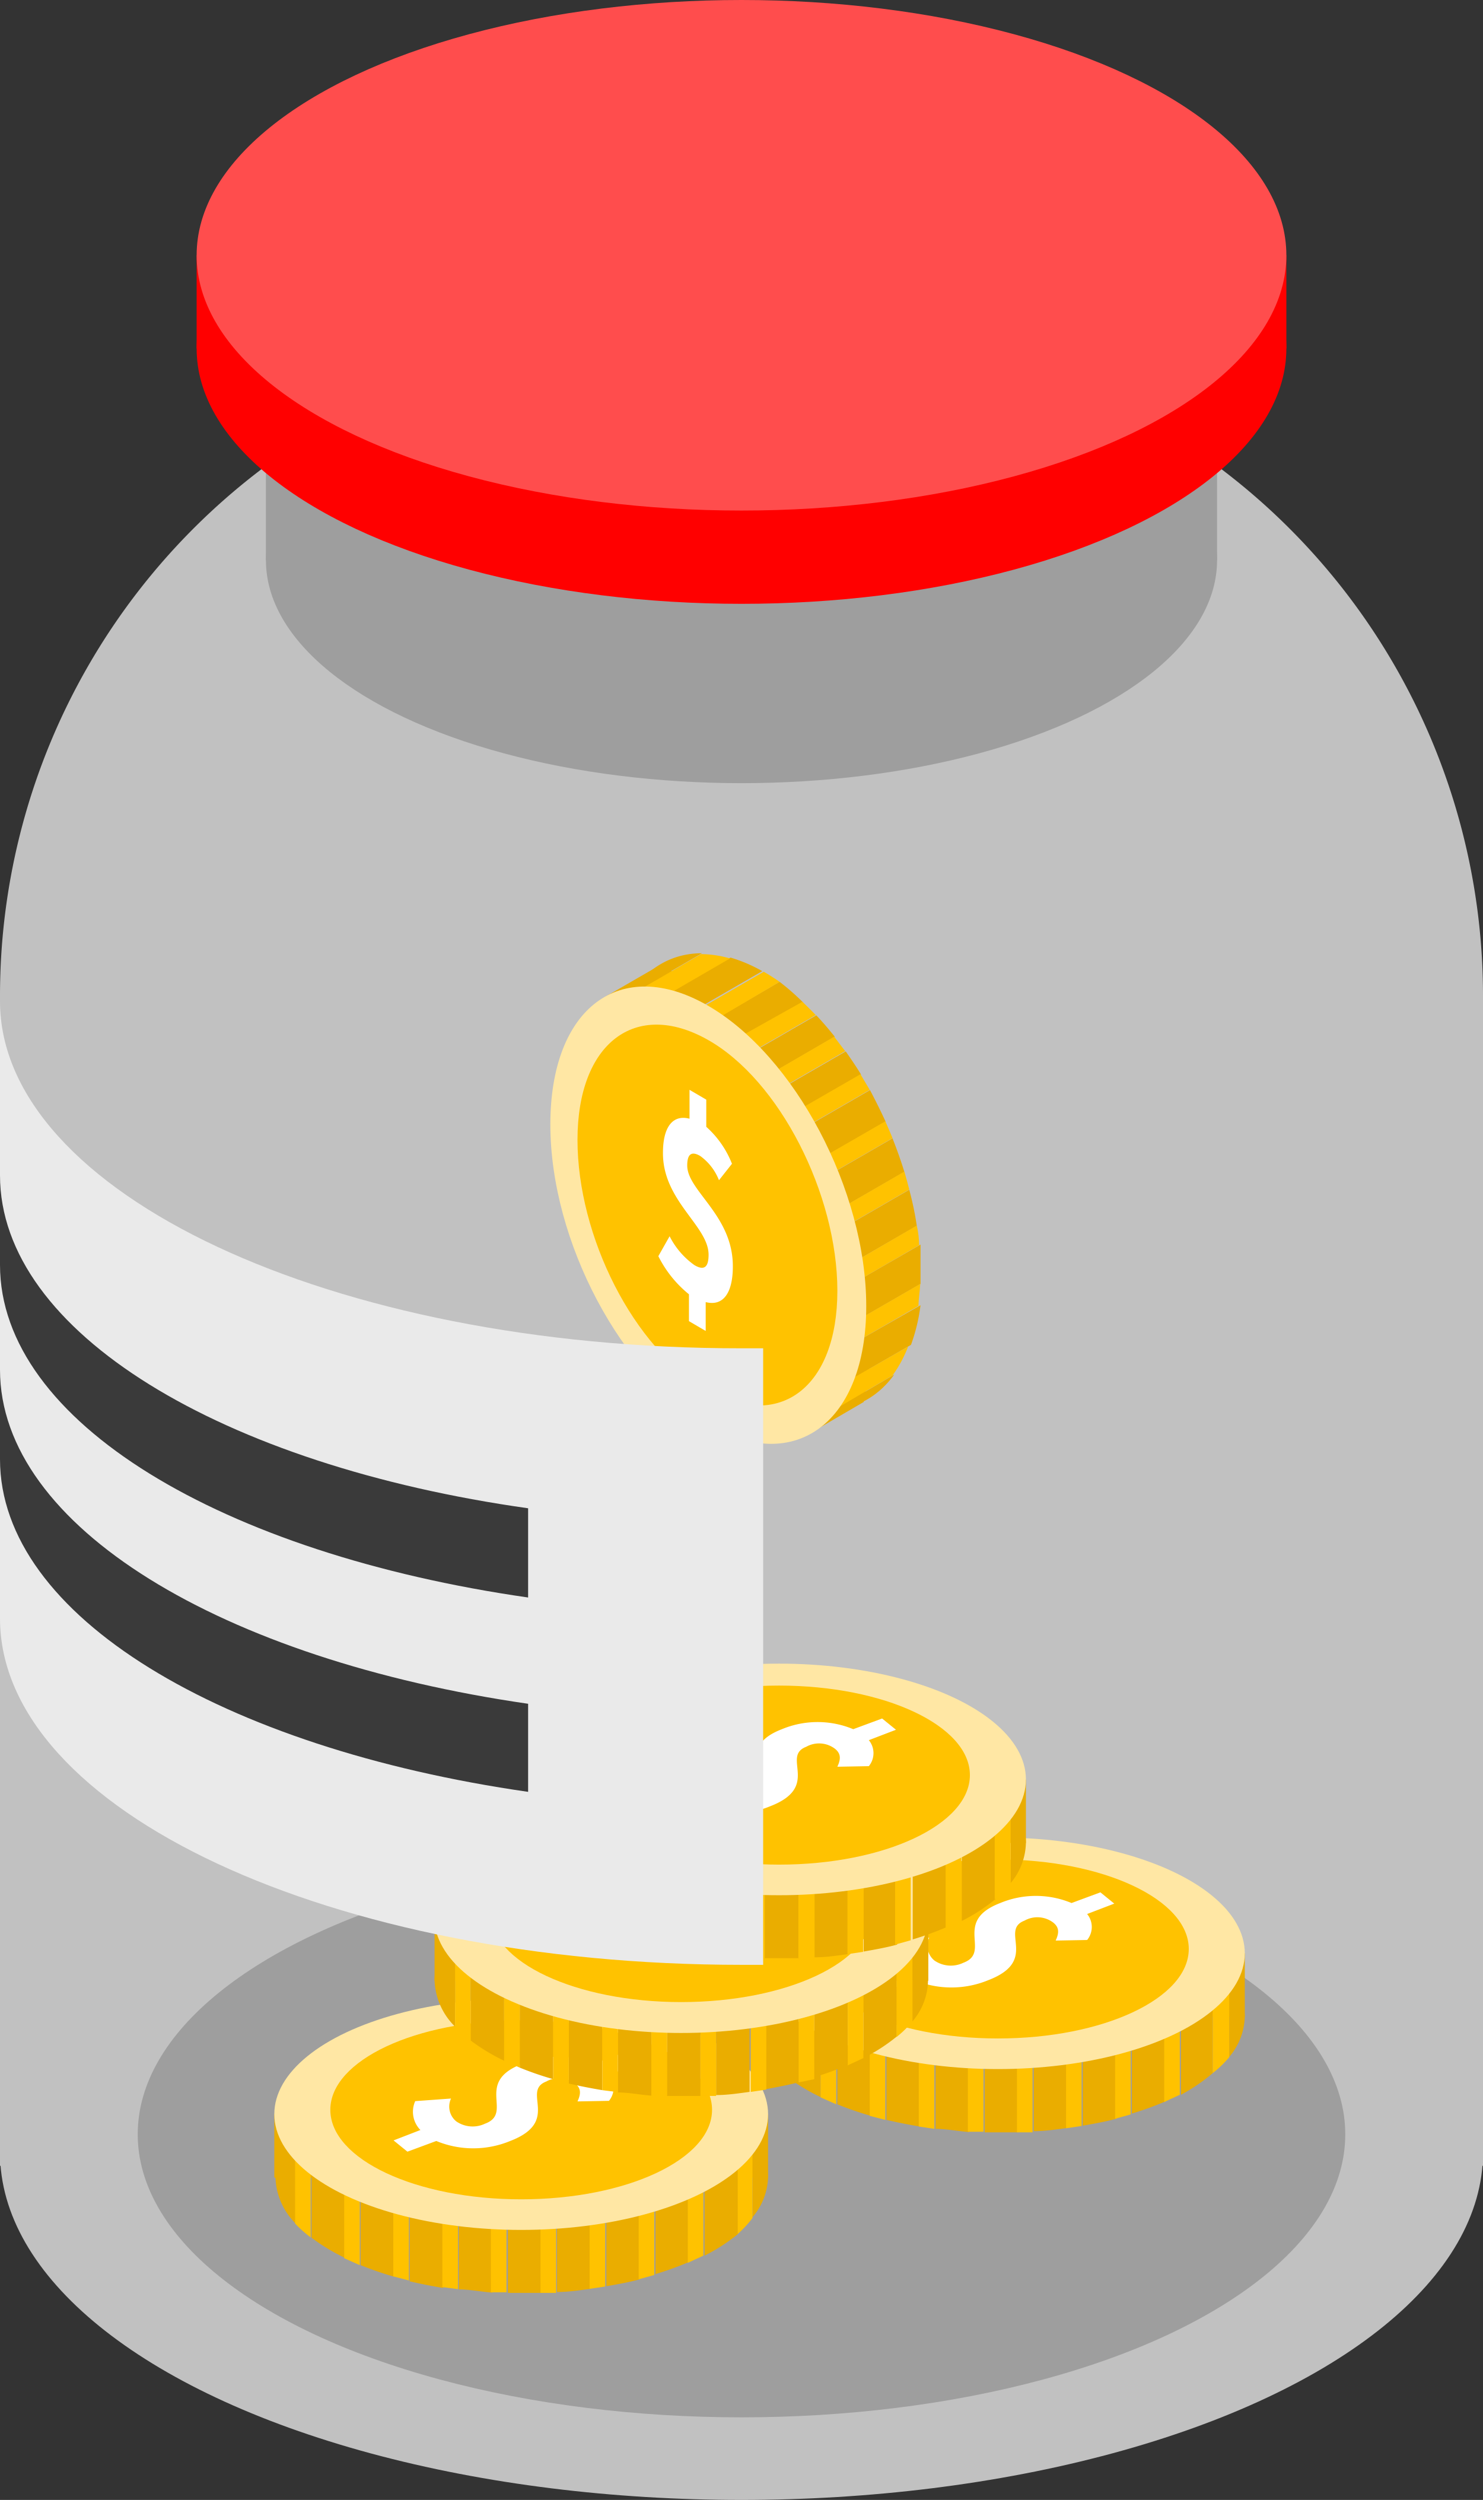 <svg xmlns="http://www.w3.org/2000/svg" viewBox="0 0 51.36 86.57"><rect x="0" y="0" width="51.36" height="86.57" fill="#333333" stroke="none"/><defs><style>.cls-1{fill:#c1c1c1;}.cls-2{fill:#9e9e9e;}.cls-3{fill:red;}.cls-4{fill:#ff4d4d;}.cls-5{fill:#eaad00;}.cls-6{fill:#ffc200;}.cls-7{fill:#ffe7a4;}.cls-8{fill:#fff;}.cls-9{fill:#eaeaea;}.cls-10{fill:#3a3a3a;}</style></defs><title>Ресурс 8</title><g id="Слой_2" data-name="Слой 2"><g id="Layer_1" data-name="Layer 1"><path class="cls-1" d="M0,75V34.48A22.88,22.88,0,0,1,22.88,11.6h5.61A22.88,22.88,0,0,1,51.36,34.48V75Z"/><ellipse class="cls-1" cx="25.68" cy="74.54" rx="25.68" ry="12.03"/><ellipse class="cls-2" cx="25.68" cy="73.91" rx="20.91" ry="9.8"/><ellipse class="cls-2" cx="25.68" cy="19.4" rx="16.47" ry="7.72"/><ellipse class="cls-2" cx="25.68" cy="12.88" rx="16.47" ry="7.72"/><rect class="cls-2" x="9.21" y="12.88" width="32.94" height="6.52"/><rect class="cls-3" x="6.81" y="8.84" width="37.74" height="3.23"/><ellipse class="cls-3" cx="25.68" cy="12.07" rx="18.87" ry="8.84"/><ellipse class="cls-4" cx="25.68" cy="8.84" rx="18.87" ry="8.84"/><polygon class="cls-5" points="20.99 34.5 22.86 33.42 23.71 33.87 21.5 35.28 20.99 34.5"/><polygon class="cls-5" points="27.94 49.7 29.91 48.55 30.16 47.07 27.14 48.91 27.94 49.7"/><path class="cls-5" d="M29.72,46.43l-.3-.55,2.46-1.42q0-.18,0-.36c0-.32,0-.65,0-1L29.9,44.24l-.3-.55,2.15-1.24c-.06-.42-.15-.84-.26-1.25l-2.33,1.35-.3-.55,2.46-1.42c-.12-.39-.26-.78-.41-1.16l-2.49,1.44-.3-.55,2.55-1.47c-.17-.37-.35-.73-.54-1.09l-2.44,1.41-.3-.55,2.43-1.4c-.17-.28-.35-.54-.53-.8l-2.13,1.23-.3-.55,2.05-1.19c-.21-.26-.42-.51-.64-.74l-2.49,1.44-.3-.55,2.33-1.34A8.31,8.31,0,0,0,27,34l-2.81,1.63-.3-.55,2.51-1.45a5.18,5.18,0,0,0-1.1-.47l-2.69,1.56-.3-.55,2-1.16c-1.94,0-3.3,1.77-3.3,4.77,0,4,2.44,8.67,5.45,10.4,1.87,1.08,3.53.77,4.51-.58l-2,1.18-.3-.55,2.88-1.66a6.32,6.32,0,0,0,.33-1.37Z"/><path class="cls-6" d="M22.59,34.75l2.69-1.56a3.63,3.63,0,0,0-1-.15l-2,1.16Z"/><path class="cls-6" d="M24.17,35.67,27,34q-.27-.19-.55-.35l0,0-2.51,1.45Z"/><path class="cls-6" d="M25.76,36.59l2.49-1.44c-.15-.16-.31-.31-.46-.46L25.45,36Z"/><path class="cls-6" d="M27.14,37.63l2.13-1.23-.38-.5-2.05,1.19Z"/><path class="cls-6" d="M27.68,39.15l2.44-1.41-.32-.54-2.43,1.4Z"/><path class="cls-6" d="M28.42,40.85l2.49-1.44q-.12-.29-.25-.58L28.11,40.3Z"/><path class="cls-6" d="M29.16,42.54l2.33-1.35q-.08-.31-.17-.62L28.85,42Z"/><path class="cls-6" d="M29.9,44.24l1.93-1.12q0-.34-.08-.68L29.6,43.69Z"/><path class="cls-6" d="M29.72,46.43l2.09-1.21c0-.24.05-.5.06-.76l-2.46,1.42Z"/><path class="cls-6" d="M28.91,48.81l2-1.18a4.32,4.32,0,0,0,.54-1L28.6,48.26Z"/><path class="cls-7" d="M30,45.23c0,4-2.44,5.85-5.45,4.12S19.06,43,19.06,38.94s2.44-5.85,5.45-4.12S30,41.22,30,45.23Z"/><path class="cls-6" d="M29,44.7c0,3.34-2,4.87-4.53,3.43S20,42.81,20,39.47,22,34.6,24.5,36,29,41.36,29,44.7Z"/><path class="cls-8" d="M24.9,40.87a1.88,1.88,0,0,0-.65-.84c-.29-.17-.45-.08-.45.33,0,.88,1.59,1.73,1.58,3.5,0,.89-.32,1.39-.94,1.23v1l-.58-.34v-.93a4,4,0,0,1-1.06-1.32l.39-.69a2.74,2.74,0,0,0,.86,1c.34.2.49.07.49-.36,0-1-1.59-1.86-1.58-3.53,0-.91.35-1.33.92-1.18v-1l.58.34v.94a3.37,3.37,0,0,1,.89,1.28Z"/><rect class="cls-5" x="9.5" y="73.21" width="17.1" height="2.2"/><path class="cls-5" d="M26.6,75.41A2.24,2.24,0,0,0,26.06,74v2.78A2.24,2.24,0,0,0,26.6,75.41Z"/><path class="cls-5" d="M26,73.9c-1.27-1.46-4.33-2.49-7.91-2.49-4.72,0-8.55,1.79-8.55,4a2.36,2.36,0,0,0,.71,1.6V73.9h.54v3.59a6.65,6.65,0,0,0,1.16.7V74.84h.54v3.6a11.37,11.37,0,0,0,1.16.4V75.75h.54V79q.56.13,1.16.23V75.75h.54v3.53c.38,0,.76.08,1.16.11V75.75h.54v3.65h.49l.67,0V75.75h.54v3.62c.4,0,.78-.06,1.16-.11V75.75H21v3.42c.4-.07.79-.14,1.16-.24V75.75h.54v3a10.87,10.87,0,0,0,1.16-.42V74.84h.54v3.27a6.23,6.23,0,0,0,1.16-.75V73.9Z"/><path class="cls-6" d="M10.22,73.9V77a4.4,4.4,0,0,0,.54.48V73.9Z"/><path class="cls-6" d="M11.92,74.84V78.2l.54.24v-3.6Z"/><path class="cls-6" d="M13.62,75.75v3.08l.54.14V75.75Z"/><path class="cls-6" d="M15.32,75.75v3.45l.54.07V75.75Z"/><path class="cls-6" d="M17,75.75v3.63l.54,0V75.75Z"/><path class="cls-6" d="M18.72,75.75V79.4l.54,0V75.75Z"/><path class="cls-6" d="M20.42,75.75v3.51l.54-.08V75.75Z"/><path class="cls-6" d="M22.12,75.75v3.18l.54-.15v-3Z"/><path class="cls-6" d="M23.82,74.84v3.52l.54-.25V74.84Z"/><path class="cls-6" d="M26.06,73.9H26l.1.12Z"/><path class="cls-6" d="M26.06,76.81V74L26,73.9h-.45v3.46A3.82,3.82,0,0,0,26.06,76.81Z"/><ellipse class="cls-7" cx="18.05" cy="73.21" rx="8.55" ry="4.01"/><ellipse class="cls-6" cx="18.05" cy="73.06" rx="6.61" ry="3.1"/><path class="cls-8" d="M20,72.77c.12-.26.13-.45-.08-.62a.91.91,0,0,0-1-.07c-.88.34.52,1.38-1.25,2.06a3.35,3.35,0,0,1-2.56,0l-1,.37-.48-.39.93-.36a.9.9,0,0,1-.18-1l1.24-.09a.66.66,0,0,0,.18.79,1,1,0,0,0,1,.08c1-.37-.39-1.43,1.28-2.07a3.21,3.21,0,0,1,2.47,0l1-.37.48.39-.94.36a.71.71,0,0,1,0,.9Z"/><rect class="cls-5" x="26.01" y="67.64" width="17.1" height="2.2"/><path class="cls-5" d="M43.11,69.84a2.24,2.24,0,0,0-.54-1.39v2.78A2.24,2.24,0,0,0,43.11,69.84Z"/><path class="cls-5" d="M42.47,68.33c-1.27-1.46-4.33-2.49-7.91-2.49-4.72,0-8.55,1.79-8.55,4a2.36,2.36,0,0,0,.71,1.6V68.33h.54v3.59a6.66,6.66,0,0,0,1.16.7V69.27H29v3.6a11.34,11.34,0,0,0,1.16.4V70.19h.54v3.22q.56.13,1.16.23V70.19h.54v3.53c.38,0,.76.08,1.16.11V70.19h.54v3.65h.49l.67,0V70.19h.54V73.8c.4,0,.78-.06,1.16-.11V70.19h.54v3.42c.4-.07.79-.14,1.16-.24V70.19h.54v3a10.87,10.87,0,0,0,1.16-.42V69.27h.54v3.27A6.23,6.23,0,0,0,42,71.79V68.33Z"/><path class="cls-6" d="M26.72,68.33v3.11a4.4,4.4,0,0,0,.54.48V68.33Z"/><path class="cls-6" d="M28.42,69.27v3.36l.54.24v-3.6Z"/><path class="cls-6" d="M30.12,70.19v3.08l.54.14V70.19Z"/><path class="cls-6" d="M31.82,70.19v3.45l.54.08V70.19Z"/><path class="cls-6" d="M33.52,70.19v3.63l.54,0V70.19Z"/><path class="cls-6" d="M35.22,70.19v3.65l.54,0V70.19Z"/><path class="cls-6" d="M36.92,70.19v3.51l.54-.08V70.19Z"/><path class="cls-6" d="M38.62,70.19v3.18l.54-.15v-3Z"/><path class="cls-6" d="M40.32,69.27v3.52l.54-.25V69.27Z"/><path class="cls-6" d="M42.57,68.33h-.1l.1.12Z"/><path class="cls-6" d="M42.57,71.24V68.45l-.1-.12H42v3.46A3.82,3.82,0,0,0,42.57,71.24Z"/><ellipse class="cls-7" cx="34.56" cy="67.64" rx="8.55" ry="4.01"/><ellipse class="cls-6" cx="34.56" cy="67.49" rx="6.61" ry="3.1"/><path class="cls-8" d="M36.56,67.2c.12-.26.13-.45-.08-.62a.91.91,0,0,0-1-.07c-.88.34.52,1.38-1.25,2.06a3.35,3.35,0,0,1-2.56,0l-1,.37-.48-.39.93-.36a.9.9,0,0,1-.18-1l1.24-.09a.66.66,0,0,0,.18.79,1,1,0,0,0,1,.08c1-.37-.39-1.43,1.28-2.07a3.21,3.21,0,0,1,2.47,0l1-.37.48.39-.94.36a.71.71,0,0,1,0,.9Z"/><rect class="cls-5" x="15.05" y="66.39" width="17.1" height="2.2"/><path class="cls-5" d="M32.14,68.59a2.24,2.24,0,0,0-.54-1.39V70A2.24,2.24,0,0,0,32.14,68.59Z"/><path class="cls-5" d="M31.51,67.07c-1.27-1.46-4.33-2.49-7.91-2.49-4.72,0-8.55,1.79-8.55,4a2.36,2.36,0,0,0,.71,1.6V67.07h.54v3.59a6.66,6.66,0,0,0,1.16.7V68H18v3.6a11.4,11.4,0,0,0,1.16.4V68.93h.54v3.22q.56.13,1.16.23V68.93h.54v3.53c.38,0,.76.08,1.16.11V68.93h.54v3.65h.49l.67,0V68.93h.54v3.62c.4,0,.78-.06,1.16-.11V68.93h.54v3.42c.4-.07.79-.15,1.16-.24V68.93h.54v3a10.89,10.89,0,0,0,1.16-.42V68h.54v3.27a6.23,6.23,0,0,0,1.16-.75V67.07Z"/><path class="cls-6" d="M15.76,67.07v3.11a4.4,4.4,0,0,0,.54.48V67.07Z"/><path class="cls-6" d="M17.46,68v3.36l.54.24V68Z"/><path class="cls-6" d="M19.16,68.93V72l.54.14V68.93Z"/><path class="cls-6" d="M20.86,68.93v3.45l.54.07V68.93Z"/><path class="cls-6" d="M22.56,68.93v3.63l.54,0V68.93Z"/><path class="cls-6" d="M24.26,68.93v3.65l.54,0V68.93Z"/><path class="cls-6" d="M26,68.93v3.51l.54-.08V68.93Z"/><path class="cls-6" d="M27.66,68.93v3.18L28.2,72v-3Z"/><path class="cls-6" d="M29.36,68v3.52l.54-.25V68Z"/><path class="cls-6" d="M31.6,67.07h-.1l.1.12Z"/><path class="cls-6" d="M31.6,70V67.2l-.1-.12h-.45v3.46A3.82,3.82,0,0,0,31.6,70Z"/><ellipse class="cls-7" cx="23.59" cy="66.39" rx="8.55" ry="4.01"/><ellipse class="cls-6" cx="23.59" cy="66.23" rx="6.61" ry="3.1"/><path class="cls-8" d="M25.59,65.94c.12-.26.13-.45-.08-.62a.91.91,0,0,0-1-.07c-.88.34.52,1.38-1.25,2.06a3.35,3.35,0,0,1-2.56,0l-1,.37-.48-.39.93-.36A.9.9,0,0,1,20,66l1.24-.09a.66.66,0,0,0,.18.79,1,1,0,0,0,1,.08c1-.37-.39-1.43,1.28-2.07a3.21,3.21,0,0,1,2.47,0l1-.37.48.39-.94.36a.71.71,0,0,1,0,.9Z"/><rect class="cls-5" x="18.43" y="61.62" width="17.1" height="2.2"/><path class="cls-5" d="M35.53,63.82A2.24,2.24,0,0,0,35,62.43v2.78A2.24,2.24,0,0,0,35.53,63.82Z"/><path class="cls-5" d="M34.89,62.31c-1.27-1.46-4.33-2.49-7.91-2.49-4.72,0-8.55,1.79-8.55,4a2.36,2.36,0,0,0,.71,1.6V62.31h.54V65.9a6.66,6.66,0,0,0,1.16.7V63.25h.54v3.6a11.38,11.38,0,0,0,1.16.4V64.16h.54v3.22q.56.13,1.16.23V64.16h.54v3.53c.38,0,.76.08,1.16.11V64.16h.54v3.65H27l.67,0V64.16h.54v3.62c.4,0,.78-.06,1.16-.11V64.16h.54v3.42c.4-.07.79-.14,1.16-.24V64.16h.54v3a10.87,10.87,0,0,0,1.16-.42V63.25h.54v3.27a6.23,6.23,0,0,0,1.16-.75V62.31Z"/><path class="cls-6" d="M19.15,62.31v3.11a4.41,4.41,0,0,0,.54.48V62.31Z"/><path class="cls-6" d="M20.85,63.25v3.36l.54.24v-3.6Z"/><path class="cls-6" d="M22.55,64.16v3.08l.54.14V64.16Z"/><path class="cls-6" d="M24.25,64.16v3.45l.54.07V64.16Z"/><path class="cls-6" d="M25.95,64.16V67.8l.54,0V64.16Z"/><path class="cls-6" d="M27.65,64.16v3.65l.54,0V64.16Z"/><path class="cls-6" d="M29.35,64.16v3.51l.54-.08V64.16Z"/><path class="cls-6" d="M31,64.16v3.18l.54-.15v-3Z"/><path class="cls-6" d="M32.75,63.25v3.52l.54-.25V63.25Z"/><path class="cls-6" d="M35,62.31h-.1l.1.12Z"/><path class="cls-6" d="M35,65.21V62.43l-.1-.12h-.45v3.46A3.83,3.83,0,0,0,35,65.21Z"/><ellipse class="cls-7" cx="26.98" cy="61.62" rx="8.55" ry="4.01"/><ellipse class="cls-6" cx="26.98" cy="61.47" rx="6.61" ry="3.1"/><path class="cls-8" d="M29,61.18c.12-.26.13-.45-.08-.62a.91.91,0,0,0-1-.07c-.88.34.52,1.38-1.25,2.06a3.35,3.35,0,0,1-2.56,0l-1,.37-.48-.39.93-.36a.9.9,0,0,1-.18-1l1.24-.09a.66.66,0,0,0,.18.79,1,1,0,0,0,1,.08c1-.37-.39-1.43,1.28-2.07a3.21,3.21,0,0,1,2.47,0l1-.37.48.39-.94.36a.71.71,0,0,1,0,.9Z"/><path class="cls-9" d="M0,34.67v21H0c0,.12,0,.24,0,.37,0,6.65,11.5,12,25.68,12h.75V46.69h-.75C11.5,46.7,0,41.31,0,34.67Z"/><path class="cls-10" d="M18.29,52.23C7.71,50.74,0,46.14,0,40.7v3.1c0,5.44,7.71,10,18.29,11.52Z"/><path class="cls-10" d="M18.29,59C7.71,57.47,0,52.87,0,47.43v3.1c0,5.44,7.71,10,18.29,11.52Z"/><path class="cls-9" d="M0,62.67V63c0-.12,0-.25,0-.37Z"/></g></g></svg>